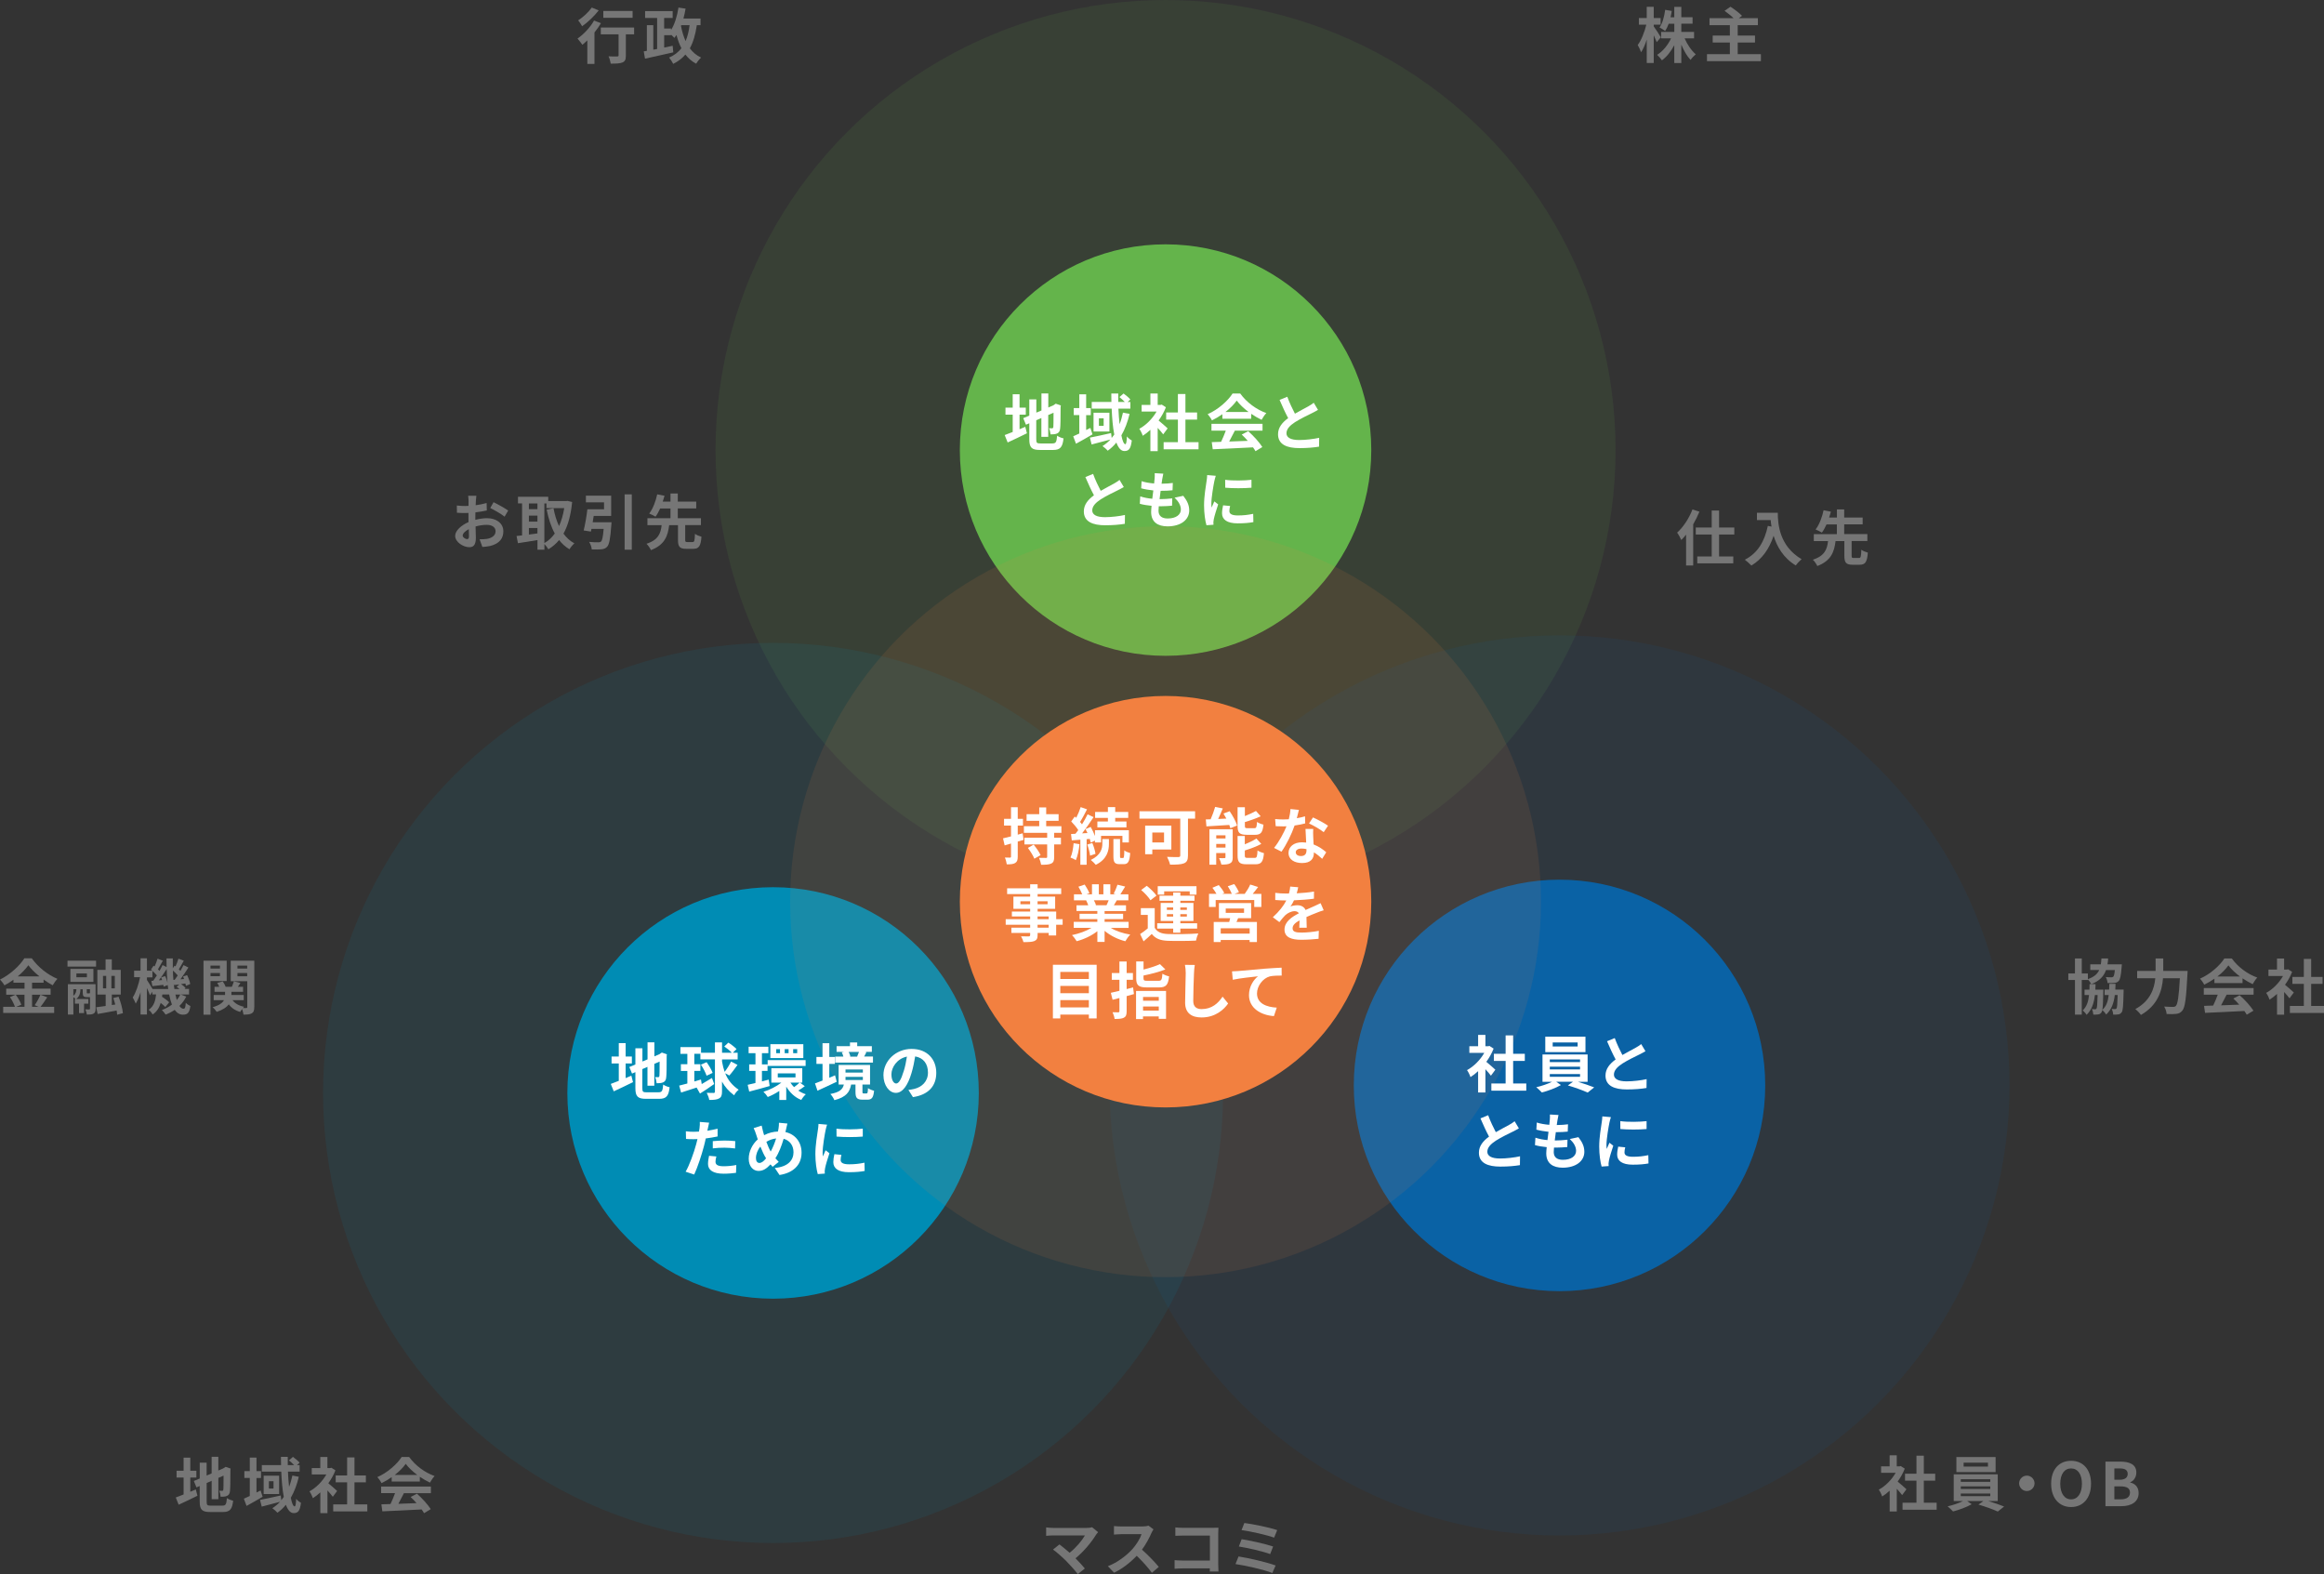<?xml version="1.0" encoding="UTF-8"?> <svg xmlns="http://www.w3.org/2000/svg" id="_レイヤー_2" data-name="レイヤー 2" viewBox="0 0 617.59 418.26"><rect x="0" y="0" width="617.59" height="418.26" fill="#333333" stroke="none"/><defs><style> .cls-1, .cls-2, .cls-3 { opacity: .1; } .cls-2, .cls-3, .cls-4, .cls-5, .cls-6, .cls-7, .cls-8, .cls-9 { stroke-width: 0px; } .cls-2, .cls-9 { fill: #008cb4; } .cls-3, .cls-5 { fill: #0a62a5; } .cls-4 { fill: #767676; } .cls-6 { fill: #64b44b; } .cls-7 { fill: #fff; } .cls-8 { fill: #f28040; } </style></defs><g id="_レイヤー_1-2" data-name="レイヤー 1"><g><g class="cls-1"><circle class="cls-6" cx="309.74" cy="119.59" r="119.59"></circle></g><circle class="cls-6" cx="309.74" cy="119.59" r="54.67"></circle><circle class="cls-3" cx="414.43" cy="288.41" r="119.59"></circle><circle class="cls-5" cx="414.43" cy="288.41" r="54.67"></circle><circle class="cls-2" cx="205.44" cy="290.41" r="119.59"></circle><circle class="cls-9" cx="205.44" cy="290.41" r="54.67"></circle><g class="cls-1"><circle class="cls-8" cx="309.74" cy="239.59" r="99.77"></circle></g><g><path class="cls-7" d="m270.95,114.05c.51-.21,1.02-.43,1.51-.64l.44,1.72c-1.74.87-3.61,1.74-5.12,2.44l-.79-1.97c.59-.21,1.31-.49,2.13-.82v-4.61h-1.92v-1.85h1.92v-3.56h1.82v3.56h1.66v1.85h-1.66v3.87Zm8.76,3.77c.9,0,1.07-.38,1.21-2.05.41.29,1.16.61,1.71.71-.26,2.3-.84,3.08-2.76,3.08h-3.49c-2.21,0-2.85-.61-2.85-2.87v-4.22l-.89.38-.72-1.74,1.61-.67v-4.31h1.87v3.51l1.36-.57v-4.53h1.82v3.74l1.3-.56.34-.23.34-.23,1.36.48-.07.33c0,3.12-.03,5.08-.12,5.76-.05.75-.34,1.15-.84,1.36-.48.21-1.18.23-1.71.23-.05-.49-.2-1.23-.41-1.64.28.03.64.03.79.03.2,0,.3-.07.36-.36.03-.26.05-1.46.05-3.79l-1.41.62v5.79h-1.82v-5l-1.36.59v5.05c0,.97.15,1.12,1.15,1.12h3.17Z"></path><path class="cls-7" d="m290.32,115.42c-1.44.85-3.03,1.76-4.38,2.48l-.74-1.97c.46-.2,1.02-.46,1.62-.74v-4.9h-1.48v-1.85h1.48v-3.67h1.82v3.67h1.23v1.87h-1.23v3.95l1.12-.56.56,1.72Zm9.86-5.45c-.51,2.15-1.23,4.07-2.18,5.71.28,1.46.66,2.35,1.05,2.35.23,0,.36-.61.41-2.07.36.46.9.87,1.31,1.08-.28,2.18-.75,2.81-1.98,2.81-.92,0-1.61-.87-2.12-2.26-.67.84-1.44,1.56-2.3,2.17-.26-.33-.98-.95-1.39-1.23.79-.49,1.48-1.08,2.1-1.74-1.74.46-3.58.95-4.99,1.31l-.46-1.82c1.43-.26,3.58-.75,5.64-1.21l.15,1.3c.25-.3.48-.59.69-.9-.38-1.95-.59-4.35-.69-6.89h-5.3v-1.77h5.23c-.02-.75-.03-1.49-.03-2.25h1.85c-.02.75-.02,1.49,0,2.25h1.74c-.41-.43-.95-.92-1.43-1.3l1.1-.95c.64.46,1.43,1.12,1.8,1.59l-.71.66h.72v1.77h-3.18c.07,1.49.16,2.89.31,4.13.38-.95.66-1.97.9-3.07l1.74.34Zm-5.36-.31v4.99h-4.22v-4.99h4.22Zm-1.53,1.49h-1.26v2h1.26v-2Z"></path><path class="cls-7" d="m309.11,115.41c-.34-.46-.9-1.12-1.46-1.72v6.18h-1.94v-5.66c-.66.61-1.34,1.15-2.03,1.58-.16-.53-.62-1.48-.92-1.85,1.79-.97,3.51-2.69,4.59-4.59h-3.97v-1.76h2.33v-3.02h1.94v3.02h.74l.34-.08,1.1.71c-.49,1.25-1.15,2.43-1.94,3.51.79.64,2.05,1.77,2.4,2.1l-1.18,1.59Zm9.4,2.08v1.9h-9.28v-1.9h3.79v-6h-3.12v-1.89h3.12v-4.9h2v4.9h3.1v1.89h-3.1v6h3.49Z"></path><path class="cls-7" d="m324.84,110.06c-.87.62-1.82,1.18-2.77,1.64-.23-.48-.74-1.21-1.15-1.64,2.8-1.23,5.4-3.56,6.63-5.5h2.03c1.74,2.41,4.35,4.28,6.94,5.2-.49.51-.92,1.21-1.26,1.79-.9-.43-1.85-.97-2.76-1.59v1.3h-7.66v-1.2Zm-2.9,2.56h13.57v1.8h-7.35c-.48.97-1.02,1.98-1.51,2.9,1.57-.05,3.26-.12,4.94-.18-.51-.59-1.07-1.18-1.61-1.67l1.72-.9c1.46,1.28,2.99,2.99,3.76,4.22l-1.82,1.1c-.16-.31-.39-.66-.66-1.02-3.86.21-7.91.38-10.7.51l-.26-1.9,2.48-.08c.44-.92.9-2,1.25-2.97h-3.81v-1.8Zm9.86-3.15c-1.26-.95-2.39-2.02-3.15-3.03-.71,1-1.75,2.07-3,3.03h6.15Z"></path><path class="cls-7" d="m350.27,108.9c-.49.3-1.02.57-1.61.87-1.02.51-3.05,1.46-4.53,2.41-1.36.89-2.26,1.82-2.26,2.95s1.13,1.79,3.38,1.79c1.67,0,3.87-.26,5.31-.59l-.03,2.35c-1.38.23-3.1.39-5.22.39-3.23,0-5.68-.9-5.68-3.69,0-1.8,1.13-3.13,2.69-4.28-.75-1.39-1.54-3.12-2.28-4.84l2.05-.84c.62,1.69,1.38,3.25,2.03,4.5,1.33-.77,2.74-1.49,3.51-1.92.61-.36,1.08-.64,1.49-.98l1.13,1.89Z"></path><path class="cls-7" d="m298.66,129.4c-.49.3-1.02.57-1.61.87-1.02.51-3.05,1.46-4.53,2.41-1.36.89-2.26,1.82-2.26,2.95s1.13,1.79,3.38,1.79c1.67,0,3.87-.26,5.31-.59l-.03,2.35c-1.38.23-3.1.39-5.22.39-3.23,0-5.68-.9-5.68-3.69,0-1.8,1.13-3.13,2.69-4.28-.75-1.39-1.54-3.12-2.28-4.84l2.05-.84c.62,1.69,1.38,3.25,2.03,4.5,1.33-.77,2.74-1.49,3.51-1.92.61-.36,1.08-.64,1.49-.98l1.13,1.89Z"></path><path class="cls-7" d="m314.45,131.74c1.08,1.38,1.58,2.53,1.58,3.9,0,2.44-2.2,4.22-5.76,4.22-2.56,0-4.36-1.12-4.36-3.82,0-.39.05-.97.11-1.64-1.18-.11-2.25-.29-3.12-.54l.11-1.97c1.05.36,2.15.54,3.2.64.1-.72.18-1.48.28-2.21-1.13-.12-2.28-.31-3.23-.57l.11-1.89c.94.31,2.15.51,3.33.61.07-.49.1-.94.13-1.3.03-.44.07-.9.03-1.44l2.28.13c-.13.59-.21,1.02-.28,1.44-.05.28-.1.71-.18,1.23,1.16-.02,2.21-.08,2.99-.2l-.07,1.94c-.97.1-1.85.15-3.17.15-.1.72-.2,1.49-.28,2.21h.11c1,0,2.2-.08,3.26-.2l-.05,1.94c-.92.08-1.87.15-2.87.15h-.66c-.03.48-.07.89-.07,1.18,0,1.33.82,2.07,2.43,2.07,2.26,0,3.51-1.03,3.51-2.38,0-1.1-.62-2.15-1.67-3.15l2.28-.49Z"></path><path class="cls-7" d="m323.09,126.43c-.13.33-.33,1.15-.39,1.44-.23,1.08-.79,4.33-.79,5.95,0,.31.02.71.07,1.05.23-.57.49-1.12.72-1.64l1.02.79c-.46,1.36-1,3.12-1.17,3.99-.05.23-.1.59-.1.75.02.18.02.44.03.67l-1.87.13c-.33-1.13-.64-3.12-.64-5.31,0-2.44.49-5.18.67-6.43.07-.46.16-1.08.16-1.59l2.28.2Zm3.81,8.02c-.13.52-.2.92-.2,1.36,0,.72.62,1.15,2.26,1.15,1.46,0,2.66-.13,4.07-.43l.05,2.2c-1.05.2-2.36.33-4.2.33-2.8,0-4.13-1.02-4.13-2.67,0-.67.12-1.36.28-2.12l1.87.18Zm5.67-6.96v2.1c-2,.18-4.94.18-6.97,0l-.02-2.1c2,.28,5.23.21,6.99,0Z"></path></g><g><circle class="cls-8" cx="309.74" cy="239.59" r="54.67"></circle><g><path class="cls-7" d="m272,223.17c-.51.15-1.02.31-1.54.44v4c0,.9-.16,1.38-.67,1.69-.48.31-1.2.38-2.25.36-.05-.47-.26-1.28-.51-1.8.61.03,1.16.03,1.36.02.2,0,.28-.07.28-.28v-3.46l-1.69.49-.43-1.87c.59-.15,1.31-.33,2.12-.52v-2.87h-1.85v-1.8h1.85v-3.08h1.79v3.08h1.39v1.8h-1.39v2.41l1.3-.36.25,1.75Zm8.14-1.87v1.3h1.8v1.77h-1.8v3.35c0,.98-.18,1.46-.82,1.75-.61.28-1.46.31-2.64.31-.08-.54-.33-1.31-.56-1.84.74.03,1.59.03,1.85.02.23,0,.31-.05.31-.28v-3.31h-6.04v-1.77h6.04v-1.3h-6.18v-1.77h4.07v-1.43h-3.36v-1.77h3.36v-1.79h1.85v1.79h3.3v1.77h-3.3v1.43h4.04v1.77h-1.92Zm-5.45,3.13c.67.82,1.49,1.98,1.84,2.79l-1.66.95c-.3-.8-1.07-2-1.72-2.87l1.54-.87Z"></path><path class="cls-7" d="m286.87,224.32c-.15,1.56-.51,3.18-.97,4.23-.33-.23-1.03-.54-1.43-.69.48-.97.71-2.43.84-3.81l1.56.26Zm1.9-1.33v6.79h-1.67v-6.66l-2.28.18-.2-1.69,1.18-.07c.25-.29.49-.62.74-.97-.46-.74-1.21-1.62-1.87-2.3l.95-1.31c.11.12.25.23.38.34.46-.9.92-2,1.18-2.84l1.69.59c-.57,1.13-1.25,2.43-1.85,3.35.2.21.38.44.52.64.57-.92,1.1-1.85,1.48-2.66l1.59.74c-.9,1.38-2.02,3-3.05,4.31l1.43-.08c-.16-.36-.34-.72-.52-1.05l1.38-.57c.43.74.84,1.62,1.13,2.41v-1.54h9.01v3.25h-1.71v-1.74h-5.68v1.74h-1.62v-.49l-1.13.52c-.05-.28-.15-.61-.25-.97l-.82.07Zm1.51,1c.39.9.74,2.1.84,2.89l-1.44.48c-.08-.8-.39-2.02-.75-2.95l1.36-.41Zm2.66-1.05h1.75v1.31c0,1.69-.44,4.05-3.49,5.54-.3-.39-.9-.95-1.33-1.29,2.69-1.28,3.07-3.08,3.07-4.28v-1.28Zm1.48-5.61h-3.4v-1.59h3.4v-1.28h1.94v1.28h3.46v1.59h-3.46v.95h2.99v1.57h-7.73v-1.57h2.8v-.95Zm4.02,10.65c.23,0,.31-.26.34-2.03.34.31,1.07.59,1.56.72-.16,2.35-.61,2.95-1.72,2.95h-1.05c-1.39,0-1.69-.53-1.69-2.15v-4.53h1.76v4.53c0,.44.03.51.25.51h.56Z"></path><path class="cls-7" d="m317.59,217.53h-1.89v9.78c0,1.18-.28,1.75-1.05,2.08-.82.33-2.03.36-3.71.36-.11-.57-.51-1.54-.8-2.07,1.16.07,2.59.05,2.99.05s.52-.12.52-.46v-9.74h-10.84v-1.97h14.78v1.97Zm-11.37,8.19v1.25h-1.9v-7.59h6.96v6.35h-5.05Zm0-4.5v2.62h3.12v-2.62h-3.12Z"></path><path class="cls-7" d="m326.77,215.54c.8,1.18,1.67,2.74,1.98,3.81l-1.79.72c-.07-.26-.16-.56-.29-.87-2.17.15-4.4.28-6.07.38l-.16-1.85c.39,0,.82-.02,1.28-.03.46-1.03.92-2.3,1.2-3.3l2.03.41c-.38.95-.82,1.94-1.23,2.8l2.18-.1c-.25-.46-.51-.92-.77-1.34l1.64-.62Zm.82,12.25c0,.85-.16,1.33-.71,1.61-.56.31-1.31.33-2.3.33-.1-.51-.38-1.26-.62-1.72.57.03,1.23.02,1.44,0,.2,0,.26-.05.26-.25v-1.1h-2.46v3.1h-1.8v-9.42h6.18v7.45Zm-4.38-5.84v.85h2.46v-.85h-2.46Zm2.46,3.26v-.97h-2.46v.97h2.46Zm5.59-3.4c-1.92,0-2.38-.57-2.38-2.38v-4.94h1.94v2.35c1.1-.43,2.18-.93,2.95-1.36l1.25,1.41c-1.23.59-2.77,1.12-4.2,1.54v.97c0,.59.1.66.72.66h1.79c.53,0,.64-.25.71-1.67.39.3,1.2.61,1.72.72-.21,2.1-.72,2.71-2.23,2.71h-2.26Zm2.17,6.14c.56,0,.67-.31.75-1.97.41.29,1.2.59,1.71.72-.21,2.31-.71,2.95-2.28,2.95h-2.33c-1.92,0-2.4-.56-2.4-2.36v-5.15h1.92v2.21c1.17-.48,2.3-1.02,3.08-1.54l1.3,1.43c-1.26.69-2.89,1.28-4.38,1.74v1.31c0,.57.12.66.75.66h1.87Z"></path><path class="cls-7" d="m346.85,218.79c-.74.2-1.74.41-2.82.56-.77,2.28-2.17,5.1-3.48,6.95l-1.98-1c1.31-1.59,2.59-3.99,3.31-5.74-.28.02-.56.02-.84.02-.67,0-1.33-.02-2.03-.05l-.15-1.9c.71.08,1.58.11,2.17.11.48,0,.97-.02,1.46-.05.23-.9.41-1.89.44-2.72l2.25.23c-.13.52-.33,1.34-.56,2.21.79-.13,1.54-.31,2.18-.51l.05,1.89Zm2.13,1.46c-.05.69-.02,1.36,0,2.08.02.46.05,1.25.1,2.05,1.39.53,2.54,1.35,3.36,2.08l-1.08,1.74c-.57-.53-1.31-1.18-2.2-1.72v.15c0,1.51-.82,2.69-3.13,2.69-2.02,0-3.61-.9-3.61-2.69,0-1.59,1.33-2.82,3.59-2.82.38,0,.75.03,1.1.07-.05-1.21-.13-2.64-.18-3.62h2.05Zm-1.79,5.38c-.43-.1-.85-.16-1.31-.16-.93,0-1.54.39-1.54.97,0,.61.51,1.02,1.39,1.02,1.1,0,1.46-.64,1.46-1.51v-.31Zm4.58-4.51c-.93-.75-2.79-1.82-3.9-2.31l1.05-1.61c1.16.51,3.18,1.61,4,2.2l-1.15,1.72Z"></path><path class="cls-7" d="m282.38,245.72h-1.71v2.85h-1.98v-.67h-2.95v.51c0,.97-.23,1.36-.87,1.64-.62.25-1.51.28-2.9.28-.1-.46-.39-1.13-.64-1.54.79.03,1.76.03,2.02.03.31-.02.41-.12.41-.41v-.51h-4.99v-1.41h4.99v-.77h-6.5v-1.49h6.5v-.71h-4.86v-1.31h4.86v-.72h-4.45v-3.25h4.45v-.67h-6.12v-1.54h6.12v-1.07h1.98v1.07h6.27v1.54h-6.27v.67h4.66v3.25h-4.66v.72h4.94v2.02h1.71v1.49Zm-8.63-5.46v-.79h-2.58v.79h2.58Zm1.98-.79v.79h2.66v-.79h-2.66Zm0,4.76h2.95v-.71h-2.95v.71Zm2.95,1.49h-2.95v.77h2.95v-.77Z"></path><path class="cls-7" d="m295.16,246.54c1.39.85,3.3,1.49,5.2,1.79-.44.43-1.02,1.25-1.31,1.77-2.02-.51-4-1.49-5.51-2.77v2.95h-1.92v-2.85c-1.53,1.2-3.54,2.15-5.5,2.66-.28-.48-.84-1.23-1.25-1.62,1.84-.38,3.77-1.07,5.18-1.92h-4.71v-1.61h6.27v-.72h-4.72v-1.41h4.72v-.74h-5.54v-1.53h3.12c-.13-.41-.34-.9-.56-1.28l.2-.03h-3.43v-1.59h2.2c-.23-.62-.66-1.41-1.02-2.03l1.67-.57c.48.71,1.02,1.67,1.25,2.31l-.8.29h1.49v-2.67h1.82v2.67h1.21v-2.67h1.84v2.67h1.46l-.59-.18c.39-.67.8-1.66,1.03-2.38l2.05.49c-.46.75-.9,1.49-1.28,2.07h2.13v1.59h-3.08c-.26.47-.52.92-.77,1.31h3.22v1.53h-5.69v.74h4.92v1.41h-4.92v.72h6.38v1.61h-4.76Zm-4.46-7.32c.23.43.44.9.56,1.26l-.28.05h3.07c.2-.39.39-.87.57-1.31h-3.92Z"></path><path class="cls-7" d="m306.88,246.56c.64,1.1,1.79,1.56,3.46,1.62,1.97.08,5.84.03,8.1-.15-.23.46-.51,1.36-.61,1.9-2.03.1-5.51.13-7.51.05-1.95-.08-3.26-.56-4.25-1.82-.66.64-1.33,1.26-2.17,1.97l-.92-1.94c.64-.41,1.38-.95,2.03-1.51v-3.58h-1.84v-1.79h3.69v5.23Zm-1.16-7.35c-.46-.8-1.54-1.94-2.46-2.72l1.49-1.12c.92.74,2.05,1.82,2.58,2.61l-1.61,1.23Zm6.05,7.53h-4.25v-1.41h4.25v-.61h-3.33v-4.8h3.33v-.57h-3.64v-1.35h3.64v-.85h1.9v.85h3.76v1.35h-3.76v.57h3.48v4.8h-3.48v.61h4.46v1.41h-4.46v1.08h-1.9v-1.08Zm-2.4-9.02h-1.71v-2.25h10.3v2.25h-1.8v-.87h-6.79v.87Zm.72,4.05h1.67v-.64h-1.67v.64Zm1.67,1.77v-.64h-1.67v.64h1.67Zm1.9-2.41v.64h1.74v-.64h-1.74Zm1.74,1.77h-1.74v.64h1.74v-.64Z"></path><path class="cls-7" d="m335.2,237.5v3.49h-1.89v-1.84h-10.25v1.84h-1.77v-3.49h1.98c-.29-.53-.71-1.12-1.08-1.61l1.69-.72c.54.62,1.18,1.49,1.46,2.1l-.52.23h2.53c-.23-.59-.67-1.39-1.07-2.02l1.71-.57c.48.64,1.02,1.57,1.25,2.17l-1.15.43h2.69c.52-.71,1.15-1.71,1.46-2.48l2.1.66c-.48.62-.97,1.28-1.43,1.82h2.3Zm-6.18,6.48c-.13.36-.28.69-.43,1h5.43v5.33h-1.94v-.54h-7.69v.54h-1.85v-5.33h4.12c.08-.33.18-.67.25-1h-2.99v-4.02h8.56v4.02h-3.46Zm3.07,2.67h-7.69v1.43h7.69v-1.43Zm-6.36-4.1h4.87v-1.15h-4.87v1.15Z"></path><path class="cls-7" d="m345.28,246.49c.03-.47.05-1.23.07-1.94-1.2.66-1.85,1.3-1.85,2.1,0,.9.77,1.15,2.36,1.15,1.38,0,3.18-.18,4.61-.47l-.07,2.12c-1.08.13-3.07.26-4.59.26-2.54,0-4.46-.61-4.46-2.71s1.97-3.38,3.82-4.33c-.26-.41-.69-.56-1.13-.56-.92,0-1.92.53-2.54,1.12-.49.49-.95,1.08-1.51,1.79l-1.74-1.3c1.71-1.57,2.85-3.02,3.58-4.46h-.2c-.66,0-1.85-.03-2.74-.12v-1.9c.82.13,2.03.18,2.85.18h.79c.2-.74.31-1.39.33-1.85l2.13.18c-.08.39-.2.95-.39,1.61,1.53-.08,3.17-.21,4.59-.47l-.02,1.9c-1.56.23-3.56.36-5.3.43-.26.57-.59,1.17-.93,1.64.43-.21,1.3-.33,1.84-.33.98,0,1.8.43,2.17,1.26.84-.39,1.53-.67,2.2-.97.62-.28,1.2-.56,1.79-.84l.82,1.89c-.53.13-1.38.46-1.94.69-.72.28-1.64.64-2.64,1.1.02.9.05,2.1.07,2.84h-1.95Z"></path><path class="cls-7" d="m291.43,256.35v14.26h-2.07v-1.02h-7.59v1.02h-1.97v-14.26h11.63Zm-9.66,1.9v1.88h7.59v-1.88h-7.59Zm0,3.72v1.94h7.59v-1.94h-7.59Zm7.59,5.71v-1.94h-7.59v1.94h7.59Z"></path><path class="cls-7" d="m301.34,264.14c-.64.18-1.28.36-1.94.54v3.99c0,.97-.16,1.43-.72,1.74-.54.29-1.33.34-2.48.34-.05-.49-.31-1.28-.54-1.79.64.03,1.3.03,1.51.03.23-.02.31-.08.31-.31v-3.49l-1.82.46-.46-1.85c.66-.15,1.44-.33,2.28-.53v-2.92h-2.03v-1.8h2.03v-3.07h1.92v3.07h1.67v1.8h-1.67v2.46c.57-.15,1.15-.29,1.71-.44l.23,1.77Zm.56-.84h7.97v7.41h-1.94v-.64h-4.18v.71h-1.85v-7.48Zm5.94-2.69c.82,0,.95-.26,1.07-1.89.41.29,1.23.61,1.77.71-.25,2.31-.82,2.94-2.69,2.94h-3.18c-2.28,0-2.87-.56-2.87-2.45v-4.45h1.95v2.15c1.64-.41,3.28-.93,4.36-1.44l1.44,1.41c-1.67.67-3.85,1.23-5.81,1.62v.69c0,.62.16.71,1.1.71h2.85Zm-4.08,4.3v1h4.18v-1h-4.18Zm4.18,3.61v-1.08h-4.18v1.08h4.18Z"></path><path class="cls-7" d="m317.51,256.4c-.11.69-.2,1.51-.21,2.17-.08,1.74-.2,5.38-.2,7.4,0,1.64.98,2.16,2.23,2.16,2.69,0,4.4-1.54,5.56-3.31l1.48,1.82c-1.05,1.54-3.35,3.71-7.05,3.71-2.66,0-4.38-1.16-4.38-3.94,0-2.18.16-6.45.16-7.84,0-.77-.07-1.56-.21-2.2l2.62.03Z"></path><path class="cls-7" d="m328.99,258.02c1.34-.13,4.03-.36,7-.62,1.67-.13,3.46-.23,4.59-.28l.02,2.1c-.87,0-2.26.02-3.13.21-1.95.53-3.43,2.62-3.43,4.54,0,2.67,2.51,3.62,5.25,3.77l-.75,2.25c-3.41-.23-6.63-2.07-6.63-5.58,0-2.35,1.31-4.18,2.4-5-1.39.15-4.82.51-6.71.92l-.2-2.23c.64-.02,1.26-.05,1.59-.08Z"></path></g></g><g><path class="cls-4" d="m564.35,262.95s0,.45-.02.64c-.08,3.55-.16,4.96-.51,5.39-.27.37-.53.5-.91.56-.3.06-.8.06-1.34.06-.02-.48-.18-1.1-.4-1.52.4.05.72.05.91.05.16,0,.27-.05.38-.19.16-.24.22-1.14.29-3.55h-.75c-.27,2.21-.91,3.91-2.31,5.19-.19-.37-.66-.91-1.02-1.2-.05.3-.13.5-.22.62-.26.37-.51.5-.88.54-.3.06-.78.06-1.28.06-.03-.46-.16-1.09-.38-1.47.38.03.66.05.85.05.16,0,.27-.03.37-.19.16-.24.24-1.15.3-3.6h-.72c-.26,2.24-.87,3.97-2.21,5.27-.21-.37-.67-.9-1.02-1.18,1.04-.98,1.49-2.34,1.67-4.08h-1.19v-1.44h1.3c.02-.46.03-.96.03-1.47h.46c-.19-.38-.61-.93-.91-1.25v.16h-1.62v9.2h-1.81v-9.2h-1.76v-1.73h1.76v-3.99h1.81v3.99h1.62v1.5c1.65-.58,2.53-1.36,3.01-2.42h-2.37v-1.5h2.8c.08-.48.13-1.01.16-1.57h1.79c-.03.56-.1,1.07-.18,1.57h3.82l-.05.64c-.18,2.31-.38,3.33-.8,3.78-.32.35-.66.45-1.14.5-.38.05-1.07.06-1.81.03-.03-.48-.21-1.15-.48-1.58.62.06,1.22.06,1.49.06.22,0,.37-.02.5-.14.18-.18.32-.67.43-1.78h-2.35c-.58,1.65-1.7,2.86-3.87,3.73h1.09c-.02.51-.03,1.01-.05,1.47h2.13s0,.43-.02.62c-.05,2.53-.11,3.97-.26,4.75,1.06-.93,1.5-2.24,1.7-3.94h-1.09v-1.44h1.2c.02-.48.03-.99.05-1.54h1.65c-.02.53-.03,1.04-.06,1.54h2.22Z"></path><path class="cls-4" d="m581.35,257.99s-.02.66-.05.91c-.32,6.37-.64,8.77-1.34,9.6-.48.62-.94.8-1.63.9-.59.08-1.58.08-2.56.03-.03-.58-.29-1.42-.66-1.97,1.01.08,1.95.08,2.37.08.34,0,.53-.05.75-.26.48-.5.8-2.59,1.06-7.35h-4.48c-.26,3.31-1.38,7.2-5.87,9.75-.3-.48-1.03-1.2-1.49-1.55,3.97-2.16,5.04-5.39,5.31-8.2h-4.82v-1.95h4.9v-3.3h2.03v3.3h6.48Z"></path><path class="cls-4" d="m588.47,260.04c-.85.61-1.78,1.15-2.71,1.6-.22-.46-.72-1.18-1.12-1.6,2.74-1.2,5.27-3.47,6.47-5.36h1.98c1.7,2.35,4.24,4.18,6.77,5.07-.48.5-.9,1.18-1.23,1.75-.88-.42-1.81-.94-2.69-1.55v1.26h-7.47v-1.17Zm-2.83,2.5h13.24v1.76h-7.17c-.46.94-.99,1.94-1.47,2.83,1.54-.05,3.18-.11,4.82-.18-.5-.58-1.04-1.15-1.57-1.63l1.68-.88c1.42,1.25,2.91,2.91,3.67,4.11l-1.78,1.07c-.16-.3-.38-.64-.64-.99-3.76.21-7.71.37-10.44.5l-.26-1.86,2.42-.08c.43-.9.88-1.95,1.22-2.9h-3.71v-1.76Zm9.62-3.07c-1.23-.93-2.34-1.97-3.07-2.96-.69.98-1.71,2.02-2.93,2.96h6Z"></path><path class="cls-4" d="m608.42,265.26c-.34-.45-.88-1.09-1.42-1.68v6.03h-1.89v-5.52c-.64.59-1.31,1.12-1.99,1.54-.16-.51-.61-1.44-.9-1.81,1.75-.94,3.42-2.62,4.48-4.48h-3.87v-1.71h2.27v-2.94h1.89v2.94h.72l.34-.08,1.07.69c-.48,1.22-1.12,2.37-1.89,3.43.77.62,2,1.73,2.34,2.05l-1.15,1.55Zm9.17,2.03v1.86h-9.06v-1.86h3.7v-5.86h-3.04v-1.84h3.04v-4.79h1.95v4.79h3.03v1.84h-3.03v5.86h3.41Z"></path></g><g><path class="cls-4" d="m440.27,11.19c-.18-.45-.48-1.14-.8-1.81v7.36h-1.86v-6.21c-.43,1.33-.94,2.51-1.5,3.35-.18-.54-.59-1.41-.9-1.92.96-1.23,1.83-3.49,2.29-5.41h-1.97v-1.76h2.08V1.81h1.86v2.98h1.83v1.76h-1.83v.46c.46.59,1.63,2.43,1.89,2.9l-1.09,1.28Zm7.41-.99c.7,1.63,1.83,3.27,2.96,4.23-.43.35-1.07,1.02-1.38,1.49-.93-.96-1.79-2.45-2.46-4.05v4.88h-1.87v-4.74c-.88,1.65-2,3.09-3.28,4.02-.29-.43-.88-1.1-1.28-1.46,1.5-.91,2.87-2.59,3.7-4.37h-2.64v-1.71h3.51v-2.19h-1.49c-.27.74-.59,1.41-.95,1.94-.32-.27-1.07-.74-1.49-.94.8-1.12,1.26-2.9,1.5-4.69l1.75.3c-.1.58-.19,1.14-.32,1.68h.99V1.83h1.87v2.75h2.99v1.71h-2.99v2.19h3.39v1.71h-2.51Z"></path><path class="cls-4" d="m467.95,14.39v1.87h-14.33v-1.87h6.08v-3.09h-4.56v-1.84h4.56v-2.77h-5.41v-1.86h6.4c-.67-.66-1.63-1.39-2.4-1.95l1.57-1.09c1.02.66,2.4,1.68,3.07,2.42l-.85.62h5.07v1.86h-5.36v2.77h4.59v1.84h-4.59v3.09h6.15Z"></path></g><g><path class="cls-4" d="m12.56,264.99c-.61.88-1.23,1.86-1.79,2.53h3.62v1.63H.85v-1.63h3.12c-.24-.72-.77-1.79-1.33-2.58l1.46-.62H1.65v-1.63h4.87v-1.58h-2.95v-.78c-.75.54-1.57,1.06-2.39,1.49-.24-.45-.77-1.14-1.18-1.54,2.72-1.33,5.28-3.73,6.47-5.65h1.97c1.73,2.42,4.31,4.43,6.83,5.46-.48.48-.91,1.12-1.26,1.71-.8-.42-1.63-.94-2.43-1.52v.83h-3.06v1.58h4.93v1.63h-4.93v3.2h1.74l-1.04-.43c.53-.75,1.17-1.92,1.52-2.77l1.82.67Zm-8.37-.67c.61.82,1.23,1.9,1.47,2.64l-1.31.56h2.16v-3.2h-2.32Zm6.29-4.88c-1.18-.96-2.24-2-2.94-2.96-.69.96-1.68,2-2.83,2.96h5.78Z"></path><path class="cls-4" d="m17.94,255.27h7.59v1.57h-7.59v-1.57Zm7.46,12.76c0,.67-.11,1.06-.54,1.3-.42.24-.98.26-1.78.26-.05-.4-.22-.99-.4-1.39.43.02.9.02,1.04.02s.19-.05.19-.21v-3.06h-.82c-.9,0-1.1-.27-1.1-1.26v-.83h-.62c-.02.88-.16,1.87-1.12,2.59h3.23v1.23h-1.14v2.51h-1.34v-2.51h-1.1v-1.23h.18c-.14-.16-.37-.35-.58-.51v4.64h-1.46v-8.07h7.36v6.53Zm-.58-7.12h-6.11v-3.47h6.11v3.47Zm-5.33,3.68c.67-.5.8-1.2.82-1.74h-.82v1.74Zm3.6-5.92h-2.79v.99h2.79v-.99Zm.58,5.28c.16,0,.19-.03.24-.11v-.99h-.85v.83c0,.26.03.27.19.27h.42Zm7.46,5.67c-.02-.32-.06-.7-.14-1.12-1.76.35-3.59.67-5.04.93l-.38-1.79c.7-.08,1.57-.21,2.51-.35v-3.03h-2.21v-6.56h2.19v-2.8h1.65v2.8h2.38v6.56h-2.37v2.79l.91-.14c-.16-.61-.34-1.2-.53-1.73l1.41-.34c.58,1.41,1.06,3.23,1.15,4.37l-1.54.42Zm-3.76-7h.85v-3.31h-.85v3.31Zm3.14-3.31h-.91v3.31h.91v-3.31Z"></path><path class="cls-4" d="m49.49,264.81c-.46.93-1.07,1.76-1.81,2.48.32.48.67.74,1.07.74s.54-.3.62-1.57c.35.37.86.69,1.23.86-.29,1.81-.74,2.29-1.98,2.29-.9,0-1.62-.46-2.19-1.28-.74.51-1.55.93-2.42,1.26-.21-.35-.67-.91-.99-1.22,1.01-.37,1.9-.85,2.67-1.44-.3-.77-.54-1.67-.74-2.69h-1.81c-.02.21-.05.42-.08.61.7.46,1.49,1.04,1.9,1.47l-1.02,1.26c-.27-.3-.74-.7-1.23-1.09-.37,1.22-.99,2.29-2.13,3.07-.21-.38-.69-.98-1.07-1.25,1.41-.94,1.81-2.46,1.97-4.08h-.99v-.72l-.64.94c-.16-.48-.48-1.22-.8-1.92v7.04h-1.7v-5.91c-.37,1.17-.8,2.24-1.28,3.01-.18-.5-.54-1.18-.8-1.62.83-1.26,1.58-3.49,1.95-5.39h-1.58v-1.73h1.71v-3.3h1.7v3.3h1.42c-.11-.11-.24-.21-.35-.3l.7-1.04.27.21c.3-.67.61-1.47.78-2.07l1.41.54c-.45.77-.91,1.65-1.3,2.29.14.14.29.29.4.42.32-.54.59-1.07.82-1.55l1.07.53c-.02-.75-.03-1.52-.03-2.3h1.68c-.02.9-.02,1.76,0,2.61l.46-.67.26.19c.3-.66.61-1.46.78-2.06l1.42.54c-.45.8-.91,1.67-1.31,2.29.14.14.29.29.42.42.3-.53.59-1.07.82-1.54l1.3.64c-.64,1.01-1.41,2.18-2.11,3.12l.96-.06c-.08-.22-.18-.45-.27-.66l1.07-.38c.37.75.74,1.74.83,2.37l-1.14.48c-.03-.18-.06-.4-.13-.62l-1.18.16c.46.3.96.7,1.22,1.01l-.3.27h1.22v1.47h-2.24l1.49.56Zm-4.79-2.03c-.03-.34-.08-.69-.13-1.04l-1.09.43c-.02-.14-.03-.3-.06-.48-1.04.11-2.03.24-2.93.34l-.26-1.41.5-.03c.3-.42.64-.9.96-1.41-.3-.37-.75-.82-1.18-1.18v1.7h-1.46v.69c.34.5,1.1,1.73,1.49,2.4h4.16Zm-.8-3.42c.26.54.5,1.23.62,1.79-.11-1.17-.19-2.4-.22-3.68-.64.99-1.39,2.11-2.08,3.01l.86-.06c-.08-.26-.16-.5-.26-.72l1.07-.34Zm2.53.98c.26-.34.53-.74.8-1.15-.34-.42-.82-.9-1.28-1.3.02.86.06,1.68.13,2.48l.35-.03Zm1.28,2.45c-.24-.21-.51-.42-.77-.59l.72-.62c-.5.05-.96.11-1.41.16l-.1-.45c.05.53.11,1.02.19,1.5h1.36Zm-1.1,1.47c.11.53.24,1.02.37,1.46.37-.45.69-.93.93-1.46h-1.3Z"></path><path class="cls-4" d="m55.94,260.68v8.93h-1.86v-14.34h6.16v5.41h-4.31Zm0-4.1v.78h2.51v-.78h-2.51Zm2.51,2.8v-.83h-2.51v.83h2.51Zm9.12,8.21c0,.88-.14,1.36-.66,1.66-.51.3-1.22.35-2.21.35-.03-.4-.19-1.01-.38-1.49-.19.26-.38.54-.5.77-1.33-.37-2.32-1.06-3.03-2.02-.56.77-1.54,1.46-3.2,2-.22-.35-.72-.93-1.1-1.23,1.79-.48,2.64-1.17,3.03-1.87h-2.74v-1.39h3.03v-.83h-2.8v-1.33h1.25c-.14-.35-.32-.72-.53-1.04l1.46-.4c.32.42.62.99.77,1.44h1.66c.19-.48.42-1.06.54-1.46l1.74.45c-.24.35-.48.7-.69,1.01h1.39v1.33h-3.1v.83h3.27v1.39h-2.98c.64.86,1.7,1.49,3.06,1.75-.1.1-.21.21-.3.34.38.02.75.02.9,0,.19,0,.26-.08.26-.27v-6.85h-4.4v-5.46h6.27v12.33Zm-4.47-11.01v.78h2.59v-.78h-2.59Zm2.59,2.83v-.86h-2.59v.86h2.59Z"></path></g><g><path class="cls-4" d="m159.69,6.17c-.48.82-1.07,1.65-1.71,2.45v8.36h-1.9v-6.26c-.45.43-.88.83-1.31,1.18-.27-.38-.91-1.25-1.3-1.65,1.63-1.12,3.38-2.98,4.4-4.79l1.83.7Zm-.59-3.41c-1.15,1.5-2.88,3.15-4.4,4.21-.24-.42-.72-1.18-1.06-1.55,1.33-.85,2.85-2.29,3.62-3.41l1.84.75Zm9.41,6.37h-2.19v5.62c0,1.02-.19,1.55-.9,1.84-.67.29-1.7.32-3.12.32-.08-.56-.32-1.39-.58-1.94.91.05,1.97.05,2.26.03.29,0,.4-.06.4-.3v-5.57h-4.72v-1.81h8.85v1.81Zm-.4-4.4h-7.78v-1.81h7.78v1.81Z"></path><path class="cls-4" d="m185.18,6.68c-.37,2.46-.94,4.5-1.86,6.16.78,1.06,1.78,1.9,2.99,2.46-.43.38-1.02,1.12-1.3,1.63-1.17-.61-2.1-1.44-2.87-2.43-.86.99-1.92,1.83-3.26,2.48-.16-.43-.72-1.28-1.07-1.68,1.39-.61,2.47-1.44,3.27-2.48-.54-1.06-.96-2.22-1.31-3.52-.18.29-.37.54-.56.78-.19-.22-.53-.56-.88-.86v.14h-1.83v3.28c.75-.16,1.5-.32,2.26-.48l.16,1.75c-2.62.61-5.46,1.22-7.51,1.68l-.34-1.94.83-.14v-6.82h1.71v6.51l1.02-.19V4.78h-3.2v-1.83h7.33v1.83h-2.27v2.8h1.83v.4c.99-1.55,1.63-3.71,1.98-5.97l1.89.29c-.14.9-.35,1.78-.58,2.62h4.55v1.76h-.99Zm-4.21.21c.27,1.46.69,2.82,1.22,4.03.53-1.22.86-2.61,1.07-4.24h-2.21l-.08.21Z"></path></g><g><path class="cls-4" d="m505.48,397.26c-.34-.45-.88-1.09-1.42-1.68v6.03h-1.89v-5.52c-.64.59-1.31,1.12-1.99,1.54-.16-.51-.61-1.44-.9-1.81,1.75-.94,3.43-2.62,4.48-4.48h-3.87v-1.71h2.27v-2.94h1.89v2.94h.72l.34-.08,1.07.69c-.48,1.22-1.12,2.37-1.89,3.43.77.62,2,1.73,2.34,2.05l-1.15,1.55Zm9.17,2.03v1.86h-9.06v-1.86h3.7v-5.86h-3.04v-1.84h3.04v-4.79h1.95v4.79h3.03v1.84h-3.03v5.86h3.41Z"></path><path class="cls-4" d="m528.35,398.84c1.49.45,3.12,1.02,4.23,1.46l-1.68,1.34c-1.23-.58-3.44-1.36-5.14-1.86l1.33-.94h-4.34l1.22.85c-1.3.75-3.35,1.52-4.96,1.92-.35-.4-1.01-.99-1.44-1.36,1.38-.3,3.01-.86,4.1-1.41h-2.48v-7.09h11.7v7.09h-2.53Zm1.97-7.68h-10.42v-4h10.42v4Zm-9.25,2.58h7.84v-.69h-7.84v.69Zm0,1.89h7.84v-.69h-7.84v.69Zm0,1.92h7.84v-.7h-7.84v.7Zm7.22-8.9h-6.47v1.04h6.47v-1.04Z"></path><path class="cls-4" d="m538.62,392.09c1.12,0,2.05.93,2.05,2.05s-.93,2.05-2.05,2.05-2.05-.93-2.05-2.05.93-2.05,2.05-2.05Z"></path><path class="cls-4" d="m545.08,394.25c0-3.86,2.16-6.1,5.3-6.1s5.3,2.26,5.3,6.1-2.16,6.19-5.3,6.19-5.3-2.35-5.3-6.19Zm8.18,0c0-2.54-1.12-4.07-2.88-4.07s-2.88,1.52-2.88,4.07,1.12,4.15,2.88,4.15,2.88-1.62,2.88-4.15Z"></path><path class="cls-4" d="m559.51,388.37h3.92c2.43,0,4.29.7,4.29,2.91,0,1.09-.61,2.21-1.62,2.56v.08c1.28.3,2.23,1.2,2.23,2.8,0,2.38-1.99,3.49-4.59,3.49h-4.23v-11.84Zm3.75,4.82c1.5,0,2.16-.61,2.16-1.55,0-1.04-.7-1.46-2.13-1.46h-1.41v3.01h1.38Zm.27,5.2c1.62,0,2.5-.58,2.5-1.81,0-1.15-.87-1.63-2.5-1.63h-1.65v3.44h1.65Z"></path></g><g><path class="cls-4" d="m126.37,138.11c1.07-.27,2.16-.42,3.04-.42,2.43,0,4.35,1.3,4.35,3.47,0,1.87-.98,3.28-3.49,3.91-.74.16-1.46.22-2.08.26l-.74-2.03c.72,0,1.39-.02,1.95-.11,1.28-.22,2.3-.88,2.3-2.03,0-1.07-.96-1.7-2.34-1.7-.98,0-2,.16-2.98.43.03,1.26.08,2.48.08,3.03,0,1.97-.72,2.48-1.75,2.48-1.55,0-3.75-1.33-3.75-3.01,0-1.39,1.62-2.82,3.55-3.67-.02-.37-.02-.74-.02-1.1v-1.33c-.3.02-.59.03-.85.03-.72,0-1.52-.02-2.21-.08l-.03-1.92c.93.11,1.62.13,2.19.13.29,0,.59-.02.91-.03.02-.56.02-1.02.02-1.3,0-.34-.06-1.1-.11-1.39h2.18c-.03.29-.1.98-.13,1.38-.02.35-.03.74-.05,1.14,1.04-.14,2.08-.35,2.91-.59l.05,1.98c-.9.21-1.98.37-3.03.5-.02.48-.02.96-.02,1.42v.56Zm-1.74,4.45c0-.4-.02-1.12-.05-1.95-.98.5-1.62,1.15-1.62,1.71,0,.48.74.93,1.15.93.29,0,.51-.14.51-.69Zm6.53-9.12c1.22.59,3.06,1.63,3.89,2.22l-.96,1.63c-.75-.66-2.82-1.83-3.81-2.3l.88-1.55Z"></path><path class="cls-4" d="m152.04,133.4c-.34,3.49-1.1,6.24-2.3,8.39.78,1.07,1.74,1.97,2.9,2.59-.43.35-1.02,1.07-1.31,1.57-1.09-.66-1.98-1.47-2.75-2.45-.82.99-1.76,1.79-2.85,2.45-.24-.42-.67-1.01-1.06-1.39v1.5h-1.84v-2.56c-1.84.32-3.71.61-5.19.83l-.37-1.91c.43-.05.93-.1,1.47-.16v-8.5h-1.09v-1.76h8.04v1.14h4.79l.32-.05,1.25.3Zm-11.49.37v1.52h2.27v-1.52h-2.27Zm0,4.83h2.27v-1.6h-2.27v1.6Zm0,3.44c.74-.1,1.5-.21,2.27-.3v-1.44h-2.27v1.75Zm4.11,2.26c1.06-.59,1.98-1.46,2.77-2.54-.98-1.78-1.66-3.92-2.16-6.34l1.82-.37c.32,1.71.8,3.33,1.47,4.74.62-1.38,1.1-2.98,1.38-4.77h-4.72v-1.25h-.56v10.53Z"></path><path class="cls-4" d="m162.51,138.78s-.02.53-.06.78c-.26,3.54-.54,5.09-1.1,5.71-.45.48-.9.62-1.58.69-.56.06-1.54.06-2.51.03-.05-.61-.34-1.44-.7-2,.96.1,1.98.11,2.42.11.32,0,.51-.03.72-.19.34-.27.54-1.28.72-3.38h-3.25c-.05.26-.1.5-.14.72l-1.92-.3c.37-1.5.77-3.79.98-5.63h4.43v-1.83h-4.82v-1.78h6.71v5.38h-4.64c-.08.56-.18,1.14-.27,1.68h5.04Zm5.38-7.43v14.71h-1.9v-14.71h1.9Z"></path><path class="cls-4" d="m184.04,144.03c.48,0,.58-.3.64-2.19.38.32,1.22.64,1.73.77-.19,2.53-.7,3.22-2.19,3.22h-1.84c-1.79,0-2.21-.59-2.21-2.4v-3.89h-2.34c-.35,2.85-1.17,5.23-4.85,6.63-.22-.51-.75-1.28-1.18-1.68,3.19-1.04,3.79-2.83,4.03-4.95h-3.78v-1.84h6.13v-2.59h-2.75c-.37.82-.78,1.58-1.23,2.18-.43-.27-1.23-.66-1.68-.83,1.04-1.31,1.79-3.47,2.13-5.11l1.95.38c-.14.5-.3,1.01-.48,1.55h2.06v-2.16h1.94v2.16h4.9v1.82h-4.9v2.59h6.15v1.84h-4.18v3.89c0,.53.08.61.58.61h1.38Z"></path></g><g><path class="cls-4" d="m50.57,396.38c.5-.21.99-.42,1.47-.62l.43,1.68c-1.7.85-3.52,1.7-4.99,2.38l-.77-1.92c.58-.21,1.28-.48,2.08-.8v-4.5h-1.87v-1.81h1.87v-3.47h1.78v3.47h1.62v1.81h-1.62v3.78Zm8.55,3.68c.88,0,1.04-.37,1.18-2,.4.29,1.14.59,1.66.69-.26,2.24-.82,3.01-2.69,3.01h-3.41c-2.16,0-2.79-.59-2.79-2.8v-4.11l-.86.37-.7-1.7,1.57-.66v-4.21h1.83v3.42l1.33-.56v-4.42h1.78v3.65l1.26-.54.34-.22.34-.22,1.33.46-.06.32c0,3.04-.03,4.96-.11,5.62-.05.74-.34,1.12-.82,1.33-.46.21-1.15.22-1.66.22-.05-.48-.19-1.2-.4-1.6.27.03.62.03.77.03.19,0,.29-.06.35-.35.03-.26.05-1.42.05-3.7l-1.38.61v5.65h-1.78v-4.88l-1.33.58v4.93c0,.94.14,1.09,1.12,1.09h3.09Z"></path><path class="cls-4" d="m69.79,397.72c-1.41.83-2.96,1.71-4.27,2.42l-.72-1.92c.45-.19.99-.45,1.58-.72v-4.79h-1.44v-1.81h1.44v-3.59h1.78v3.59h1.2v1.82h-1.2v3.86l1.09-.54.54,1.68Zm9.62-5.31c-.5,2.1-1.2,3.97-2.13,5.57.27,1.42.64,2.29,1.02,2.29.22,0,.35-.59.4-2.02.35.45.88.85,1.28,1.06-.27,2.13-.74,2.74-1.94,2.74-.9,0-1.57-.85-2.07-2.21-.66.82-1.41,1.52-2.24,2.11-.26-.32-.96-.93-1.36-1.2.77-.48,1.44-1.06,2.05-1.7-1.7.45-3.49.93-4.87,1.28l-.45-1.78c1.39-.26,3.49-.74,5.51-1.18l.14,1.26c.24-.29.46-.58.67-.88-.37-1.91-.58-4.24-.67-6.72h-5.17v-1.73h5.11c-.02-.74-.03-1.46-.03-2.19h1.81c-.02.74-.02,1.46,0,2.19h1.7c-.4-.42-.93-.9-1.39-1.26l1.07-.93c.62.45,1.39,1.09,1.76,1.55l-.69.64h.7v1.73h-3.1c.06,1.46.16,2.82.3,4.03.37-.93.64-1.92.88-2.99l1.7.34Zm-5.23-.3v4.87h-4.11v-4.87h4.11Zm-1.49,1.46h-1.23v1.95h1.23v-1.95Z"></path><path class="cls-4" d="m88.44,397.71c-.34-.45-.88-1.09-1.42-1.68v6.03h-1.89v-5.52c-.64.59-1.31,1.12-1.99,1.54-.16-.51-.61-1.44-.9-1.81,1.75-.94,3.43-2.62,4.48-4.48h-3.87v-1.71h2.27v-2.94h1.89v2.94h.72l.34-.08,1.07.69c-.48,1.22-1.12,2.37-1.89,3.43.77.62,2,1.73,2.34,2.05l-1.15,1.55Zm9.17,2.03v1.86h-9.06v-1.86h3.7v-5.86h-3.04v-1.84h3.04v-4.79h1.95v4.79h3.03v1.84h-3.03v5.86h3.41Z"></path><path class="cls-4" d="m104.1,392.49c-.85.61-1.78,1.15-2.71,1.6-.22-.46-.72-1.18-1.12-1.6,2.74-1.2,5.27-3.47,6.47-5.36h1.98c1.7,2.35,4.24,4.18,6.77,5.07-.48.5-.9,1.18-1.23,1.75-.88-.42-1.81-.94-2.69-1.55v1.26h-7.48v-1.17Zm-2.83,2.5h13.24v1.76h-7.17c-.46.94-.99,1.94-1.47,2.83,1.54-.05,3.19-.11,4.82-.18-.5-.58-1.04-1.15-1.57-1.63l1.68-.88c1.42,1.25,2.91,2.91,3.67,4.11l-1.78,1.07c-.16-.3-.38-.64-.64-.99-3.76.21-7.71.37-10.44.5l-.26-1.86,2.42-.08c.43-.9.88-1.95,1.22-2.9h-3.71v-1.76Zm9.62-3.07c-1.23-.93-2.34-1.97-3.07-2.96-.69.98-1.71,2.02-2.93,2.96h6Z"></path></g><g><path class="cls-4" d="m291.81,407.13c-.22.26-.43.46-.54.67-1.15,1.87-3.2,4.43-5.46,6.26.91.91,1.86,1.95,2.48,2.71l-1.87,1.49c-.67-.9-2.02-2.38-3.06-3.46-.93-.94-2.56-2.38-3.52-3.07l1.7-1.36c.64.48,1.7,1.34,2.71,2.22,1.81-1.44,3.31-3.3,4.07-4.61h-8.47c-.64,0-1.5.08-1.84.11v-2.24c.42.06,1.3.14,1.84.14h8.88c.61,0,1.15-.06,1.49-.18l1.6,1.31Z"></path><path class="cls-4" d="m306.54,406.37c-.13.18-.42.67-.56.99-.54,1.25-1.44,2.96-2.51,4.4,1.58,1.38,3.52,3.42,4.47,4.58l-1.83,1.58c-1.04-1.44-2.53-3.07-4.03-4.53-1.7,1.79-3.83,3.46-6.02,4.5l-1.65-1.73c2.58-.98,5.06-2.91,6.56-4.59,1.06-1.2,2.03-2.79,2.38-3.92h-5.43c-.67,0-1.55.1-1.89.11v-2.27c.43.06,1.41.11,1.89.11h5.63c.7,0,1.34-.1,1.67-.21l1.31.98Z"></path><path class="cls-4" d="m321.49,417.57c.02-.26.02-.53.02-.83h-7.3c-.62,0-1.54.05-2.07.1v-2.29c.56.05,1.28.1,2,.1h7.38v-6.63h-7.19c-.67,0-1.54.03-1.99.06v-2.22c.59.06,1.42.1,1.99.1h8.05c.46,0,1.14-.02,1.41-.03-.02.37-.05,1.01-.05,1.47v8.29c0,.56.03,1.41.06,1.89h-2.32Z"></path><path class="cls-4" d="m338.99,415.97l-.88,2c-2.16-.9-7.22-2-9.78-2.38l.8-2.02c2.74.42,7.67,1.57,9.86,2.4Zm-.67-5.03l-.78,2c-1.84-.7-5.94-1.63-8.32-2.02l.74-1.94c2.29.38,6.35,1.25,8.37,1.95Zm1.09-4.37l-.82,2c-1.86-.69-6.4-1.71-8.66-2l.75-1.89c2.1.26,6.71,1.18,8.72,1.89Z"></path></g><g><path class="cls-4" d="m451.61,135.96c-.45,1.12-1.01,2.24-1.65,3.35v10.96h-1.89v-8.21c-.42.53-.85.99-1.28,1.42-.19-.46-.75-1.49-1.1-1.95,1.62-1.47,3.17-3.79,4.07-6.16l1.86.59Zm5.22,6.07v5.83h3.78v1.82h-9.57v-1.82h3.84v-5.83h-4.24v-1.86h4.24v-4.51h1.95v4.51h4.05v1.86h-4.05Z"></path><path class="cls-4" d="m472.44,136.24c0,3.03.43,8.87,6.32,12.34-.42.34-1.2,1.17-1.54,1.67-3.31-2-5.01-5.03-5.89-7.89-1.2,3.59-3.12,6.24-5.91,7.91-.35-.4-1.25-1.18-1.74-1.55,3.33-1.68,5.23-4.77,6.11-8.98l.98.18c-.11-.61-.18-1.18-.22-1.73h-3.65v-1.94h5.54Z"></path><path class="cls-4" d="m494,148.26c.48,0,.58-.3.64-2.19.38.32,1.22.64,1.73.77-.19,2.53-.71,3.22-2.19,3.22h-1.84c-1.79,0-2.21-.59-2.21-2.4v-3.89h-2.34c-.35,2.85-1.17,5.23-4.85,6.63-.22-.51-.75-1.28-1.18-1.68,3.19-1.04,3.79-2.83,4.03-4.95h-3.78v-1.84h6.13v-2.59h-2.75c-.37.82-.78,1.58-1.23,2.18-.43-.27-1.23-.66-1.68-.83,1.04-1.31,1.79-3.47,2.13-5.11l1.95.38c-.14.5-.3,1.01-.48,1.55h2.07v-2.16h1.94v2.16h4.9v1.82h-4.9v2.59h6.15v1.84h-4.18v3.89c0,.53.08.61.58.61h1.38Z"></path></g><g><path class="cls-7" d="m396.2,285.82c-.34-.46-.9-1.12-1.46-1.72v6.18h-1.94v-5.66c-.66.61-1.34,1.15-2.03,1.58-.16-.53-.62-1.48-.92-1.85,1.79-.97,3.51-2.69,4.59-4.59h-3.97v-1.76h2.33v-3.02h1.94v3.02h.74l.34-.08,1.1.71c-.49,1.25-1.15,2.43-1.94,3.51.79.64,2.05,1.77,2.4,2.1l-1.18,1.59Zm9.4,2.08v1.9h-9.28v-1.9h3.79v-6h-3.12v-1.89h3.12v-4.9h2v4.9h3.1v1.89h-3.1v6h3.49Z"></path><path class="cls-7" d="m419.31,287.44c1.53.46,3.2,1.05,4.33,1.49l-1.72,1.38c-1.26-.59-3.53-1.39-5.27-1.9l1.36-.97h-4.45l1.25.87c-1.33.77-3.43,1.56-5.08,1.97-.36-.41-1.03-1.02-1.48-1.39,1.41-.31,3.08-.89,4.2-1.44h-2.54v-7.27h11.99v7.27h-2.59Zm2.02-7.87h-10.68v-4.1h10.68v4.1Zm-9.48,2.64h8.04v-.71h-8.04v.71Zm0,1.94h8.04v-.71h-8.04v.71Zm0,1.97h8.04v-.72h-8.04v.72Zm7.4-9.12h-6.63v1.07h6.63v-1.07Z"></path><path class="cls-7" d="m437.29,279.31c-.49.3-1.02.57-1.61.87-1.02.51-3.05,1.46-4.53,2.41-1.36.89-2.26,1.82-2.26,2.95s1.13,1.79,3.38,1.79c1.67,0,3.87-.26,5.31-.59l-.03,2.35c-1.38.23-3.1.39-5.22.39-3.23,0-5.68-.9-5.68-3.69,0-1.8,1.13-3.13,2.69-4.28-.75-1.39-1.54-3.12-2.28-4.84l2.05-.84c.62,1.69,1.38,3.25,2.03,4.5,1.33-.77,2.74-1.49,3.51-1.92.61-.36,1.08-.64,1.49-.98l1.13,1.89Z"></path><path class="cls-7" d="m403.65,299.81c-.49.3-1.02.57-1.61.87-1.02.51-3.05,1.46-4.53,2.41-1.36.89-2.26,1.82-2.26,2.95s1.13,1.79,3.38,1.79c1.67,0,3.87-.26,5.31-.59l-.03,2.35c-1.38.23-3.1.39-5.22.39-3.23,0-5.68-.9-5.68-3.69,0-1.8,1.13-3.13,2.69-4.28-.75-1.39-1.54-3.12-2.28-4.84l2.05-.84c.62,1.69,1.38,3.25,2.03,4.5,1.33-.77,2.74-1.49,3.51-1.92.61-.36,1.08-.64,1.49-.98l1.13,1.89Z"></path><path class="cls-7" d="m419.45,302.15c1.08,1.38,1.58,2.53,1.58,3.9,0,2.44-2.2,4.22-5.76,4.22-2.56,0-4.36-1.12-4.36-3.82,0-.39.05-.97.12-1.64-1.18-.11-2.25-.29-3.12-.54l.12-1.97c1.05.36,2.15.54,3.2.64.1-.72.18-1.48.28-2.21-1.13-.12-2.28-.31-3.23-.57l.11-1.89c.94.31,2.15.51,3.33.61.07-.49.1-.94.13-1.3.03-.44.07-.9.03-1.44l2.28.13c-.13.59-.21,1.02-.28,1.44-.05.28-.1.71-.18,1.23,1.17-.02,2.21-.08,2.99-.2l-.07,1.94c-.97.1-1.85.15-3.17.15-.1.72-.2,1.49-.28,2.21h.12c1,0,2.2-.08,3.26-.2l-.05,1.94c-.92.08-1.87.15-2.87.15h-.66c-.03.48-.07.89-.07,1.18,0,1.33.82,2.07,2.43,2.07,2.26,0,3.51-1.03,3.51-2.38,0-1.1-.62-2.15-1.67-3.15l2.28-.49Z"></path><path class="cls-7" d="m428.09,296.84c-.13.33-.33,1.15-.39,1.44-.23,1.08-.79,4.33-.79,5.95,0,.31.02.71.07,1.05.23-.57.49-1.12.72-1.64l1.02.79c-.46,1.36-1,3.12-1.16,3.99-.05.23-.1.59-.1.75.02.18.02.44.03.67l-1.87.13c-.33-1.13-.64-3.12-.64-5.31,0-2.44.49-5.18.67-6.43.07-.46.16-1.08.16-1.59l2.28.2Zm3.81,8.02c-.13.52-.2.92-.2,1.36,0,.72.62,1.15,2.26,1.15,1.46,0,2.66-.13,4.07-.43l.05,2.2c-1.05.2-2.36.33-4.2.33-2.8,0-4.13-1.02-4.13-2.67,0-.67.12-1.36.28-2.12l1.87.18Zm5.67-6.96v2.1c-2,.18-4.94.18-6.97,0l-.02-2.1c2,.28,5.23.21,6.99,0Z"></path></g><g><path class="cls-7" d="m166.27,286.46c.51-.21,1.02-.43,1.51-.64l.44,1.72c-1.74.87-3.61,1.74-5.12,2.44l-.79-1.97c.59-.21,1.31-.49,2.13-.82v-4.61h-1.92v-1.85h1.92v-3.56h1.82v3.56h1.66v1.85h-1.66v3.87Zm8.76,3.77c.9,0,1.07-.38,1.21-2.05.41.29,1.16.61,1.71.71-.26,2.3-.84,3.08-2.76,3.08h-3.49c-2.21,0-2.85-.61-2.85-2.87v-4.22l-.89.38-.72-1.74,1.61-.67v-4.31h1.87v3.51l1.36-.57v-4.53h1.82v3.74l1.3-.56.34-.23.34-.23,1.36.48-.07.33c0,3.12-.03,5.08-.12,5.76-.05.75-.34,1.15-.84,1.36-.48.21-1.18.23-1.71.23-.05-.49-.2-1.23-.41-1.64.28.03.64.03.79.03.2,0,.3-.07.36-.36.03-.26.05-1.46.05-3.79l-1.41.62v5.79h-1.82v-5l-1.36.59v5.05c0,.97.15,1.12,1.15,1.12h3.17Z"></path><path class="cls-7" d="m192.71,285.18c.74,1.8,1.82,3.17,3.59,4.38-.44.34-.97.95-1.2,1.48-1.46-1.1-2.48-2.26-3.23-3.64v2.67c0,.97-.2,1.49-.77,1.79-.57.33-1.39.41-2.62.41-.07-.53-.39-1.36-.67-1.89.82.03,1.57.03,1.84.03.25-.02.34-.1.34-.34v-8.58h-3.87v-1.48h-1.61v2.76h1.61v1.79h-1.61v2.8c.59-.18,1.18-.34,1.77-.52l.2,1.21c.84-.49,1.79-1.07,2.72-1.62l.59,1.61c-1.23.89-2.61,1.82-3.77,2.53l-.9-1.59c-1.46.49-2.92.95-4.12,1.33l-.51-1.85c.61-.15,1.35-.34,2.17-.56v-3.33h-1.72v-1.79h1.72v-2.76h-1.84v-1.8h5.48v1.51h3.69v-2.76h1.89v2.76h2.59c-.46-.53-1.3-1.2-2-1.67l1.08-1.02c.75.46,1.72,1.2,2.18,1.71l-.98.98h1.28v1.77h-4.15v.59c.18,1,.41,1.9.69,2.71.61-.77,1.31-1.89,1.71-2.74l1.71.9c-.71,1-1.54,2.12-2.18,2.82l-1.08-.59Zm-4.94.66c-.25-.79-.89-2.03-1.51-2.94l1.51-.67c.64.89,1.34,2.05,1.61,2.85l-1.61.75Z"></path><path class="cls-7" d="m204.53,288.57c-1.87.54-3.85,1.08-5.43,1.48l-.41-1.8c.59-.13,1.3-.29,2.07-.49v-3.21h-1.67v-1.72h1.67v-2.99h-1.82v-1.71h5.25v1.71h-1.71v2.99h1.49v1.72h-1.49v2.79l1.8-.48.25,1.72Zm9.35.03c-.57.44-1.21.87-1.74,1.18.61.41,1.28.75,2,.98-.39.34-.94,1.03-1.21,1.51-1.69-.67-3.03-1.95-3.99-3.54v3.54h-1.84v-2.39c-1,.66-2.07,1.21-3.07,1.61-.25-.41-.77-1.05-1.15-1.39,1.64-.49,3.44-1.41,4.76-2.43h-2.66v-3.84h8.22v3.84h-.61l1.28.94Zm-9.88-6.91h10.09v1.54h-10.09v-1.54Zm9.48-.54h-8.76v-3.69h8.76v3.69Zm-6.2-2.38h-1v1.07h1v-1.07Zm-.59,7.51h4.71v-1.07h-4.71v1.07Zm2.87-7.51h-1.03v1.07h1.03v-1.07Zm.49,8.89c.26.43.59.82.97,1.2.49-.34,1.08-.84,1.46-1.2h-2.43Zm1.8-8.89h-1.07v1.07h1.07v-1.07Z"></path><path class="cls-7" d="m222.34,287.44c-1.72.84-3.61,1.69-5.1,2.38l-.66-1.95c.56-.2,1.25-.46,2-.75v-4.43h-1.62v-1.84h1.62v-3.66h1.8v3.66h1.49v1.84h-1.49v3.69c.51-.21,1.02-.44,1.53-.66l.43,1.72Zm7.94,3.1c.26,0,.34-.16.38-1.41.36.28,1.12.59,1.62.69-.18,1.89-.64,2.38-1.79,2.38h-1.28c-1.54,0-1.87-.54-1.87-2.1v-1.92h-1.16c-.36,1.97-1.31,3.35-4.45,4.15-.18-.48-.69-1.26-1.07-1.64,2.58-.49,3.3-1.31,3.59-2.51h-1.39v-5.2h8.35v5.2h-2.02v1.9c0,.41.05.46.34.46h.74Zm1.69-8.2h-10.02v-1.59h2.17c-.08-.36-.25-.79-.41-1.12l.61-.13h-2v-1.51h3.56v-1h1.92v1h3.89v1.51h-1.85l.41.08c-.21.44-.43.84-.61,1.16h2.35v1.59Zm-7.28,2.66h4.61v-.82h-4.61v.82Zm0,1.97h4.61v-.84h-4.61v.84Zm.84-7.46c.21.39.38.85.46,1.2l-.21.05h2.08l-.08-.02c.16-.36.36-.84.49-1.23h-2.74Z"></path><path class="cls-7" d="m241.4,289.61c.62-.08,1.08-.16,1.51-.26,2.08-.49,3.69-1.99,3.69-4.35s-1.21-3.92-3.4-4.3c-.23,1.38-.51,2.89-.97,4.41-.97,3.28-2.38,5.28-4.15,5.28s-3.31-1.99-3.31-4.72c0-3.74,3.26-6.96,7.48-6.96s6.56,2.81,6.56,6.35-2.1,5.84-6.2,6.46l-1.21-1.92Zm-1.26-4.92c.38-1.2.67-2.59.87-3.94-2.69.56-4.12,2.92-4.12,4.71,0,1.64.66,2.44,1.26,2.44.67,0,1.33-1.02,1.98-3.22Z"></path><path class="cls-7" d="m190.7,301.97c-.97.21-2.07.39-3.15.53-.15.71-.31,1.43-.49,2.08-.59,2.28-1.69,5.61-2.58,7.51l-2.28-.75c.97-1.62,2.2-5.04,2.81-7.32.11-.43.23-.89.34-1.35-.38.02-.74.03-1.07.03-.79,0-1.39-.03-1.97-.07l-.05-2.03c.84.1,1.38.13,2.05.13.48,0,.95-.02,1.44-.05.07-.36.11-.67.15-.93.08-.61.1-1.26.07-1.64l2.48.2c-.11.44-.26,1.17-.34,1.53l-.13.62c.92-.15,1.84-.33,2.72-.54v2.05Zm-.33,5.33c-.13.46-.23,1-.23,1.36,0,.71.41,1.23,2.15,1.23,1.08,0,2.21-.11,3.38-.33l-.08,2.08c-.92.12-2.02.23-3.31.23-2.74,0-4.13-.95-4.13-2.59,0-.74.15-1.53.28-2.17l1.95.18Zm-.95-4.08c.9-.08,2.07-.16,3.12-.16.92,0,1.9.05,2.85.15l-.05,1.95c-.8-.1-1.8-.2-2.79-.2-1.13,0-2.12.05-3.13.18v-1.92Z"></path><path class="cls-7" d="m208.75,300.81c2.54.57,4.26,2.62,4.26,5.48,0,3.44-2.46,5.41-5.86,5.92l-1.25-1.87c3.58-.31,4.97-2.13,4.97-4.17,0-1.8-.98-3.13-2.62-3.58-.56,1.89-1.26,3.76-2.2,5.17.3.34.59.67.89.97l-1.62,1.3c-.2-.21-.39-.43-.56-.64-1.1,1.18-2,1.74-3.2,1.74-1.35,0-2.59-1.15-2.59-3.25,0-1.87.94-3.84,2.4-5.13-.15-.43-.3-.87-.43-1.31-.18-.59-.38-1.1-.66-1.69l2.13-.66c.1.52.23,1.07.36,1.54.08.31.18.66.29,1,1.23-.64,2.43-.92,3.67-.97.07-.28.12-.54.16-.79.08-.48.13-1.16.11-1.54l2.25.21c-.13.44-.28,1.23-.38,1.64l-.15.62Zm-5.17,6.97c-.51-.79-1.03-1.89-1.51-3.12-.75.9-1.18,2.05-1.18,3.05,0,.79.33,1.3.92,1.3s1.18-.49,1.77-1.23Zm.08-4.38c.36,1,.77,1.94,1.15,2.58.57-1.03,1.07-2.28,1.44-3.48-.98.11-1.84.44-2.59.9Z"></path><path class="cls-7" d="m219.79,298.84c-.13.33-.33,1.15-.39,1.44-.23,1.08-.79,4.33-.79,5.95,0,.31.02.71.07,1.05.23-.57.49-1.12.72-1.64l1.02.79c-.46,1.36-1,3.12-1.16,3.99-.05.23-.1.59-.1.75.02.18.02.44.03.67l-1.87.13c-.33-1.13-.64-3.12-.64-5.31,0-2.44.49-5.18.67-6.43.07-.46.16-1.08.16-1.59l2.28.2Zm3.81,8.02c-.13.52-.2.92-.2,1.36,0,.72.62,1.15,2.26,1.15,1.46,0,2.66-.13,4.07-.43l.05,2.2c-1.05.2-2.36.33-4.2.33-2.8,0-4.13-1.02-4.13-2.67,0-.67.11-1.36.28-2.12l1.87.18Zm5.68-6.96v2.1c-2,.18-4.94.18-6.97,0l-.02-2.1c2,.28,5.23.21,6.99,0Z"></path></g></g></g></svg> 